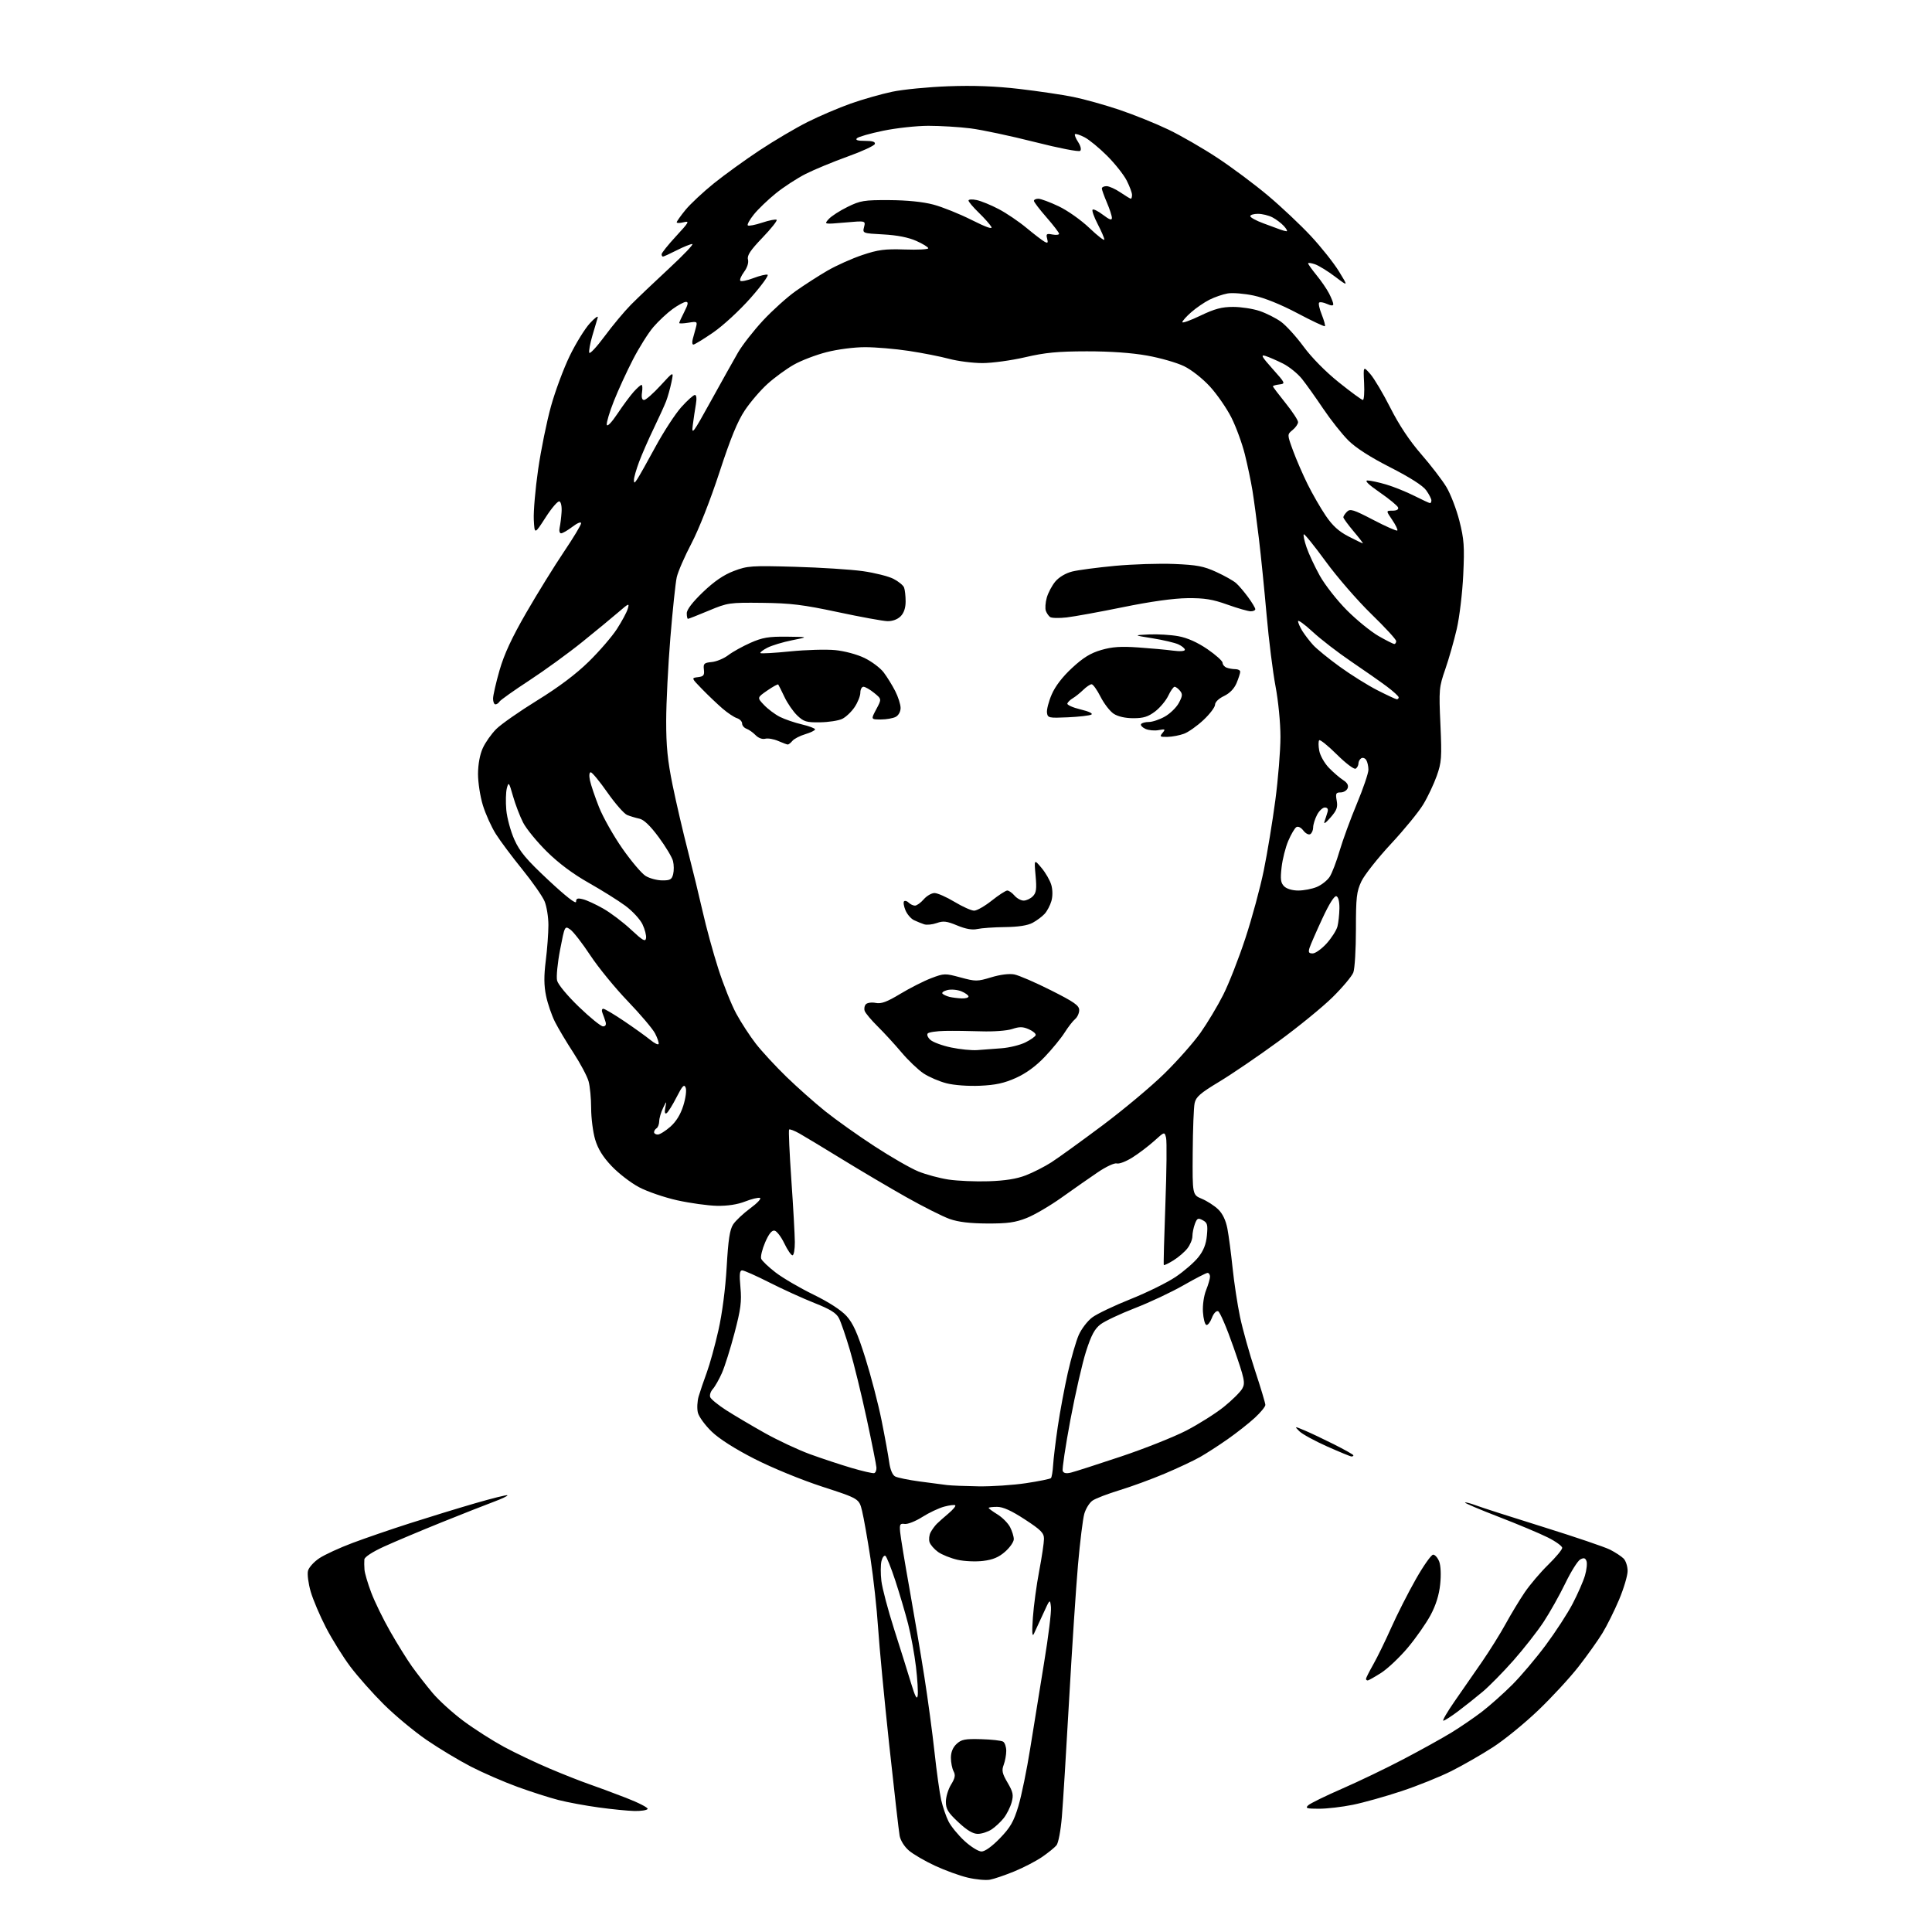 <?xml version="1.0" encoding="UTF-8" standalone="no"?>
<svg 
  version="1.1" 
  xmlns="http://www.w3.org/2000/svg" 
  xmlns:xlink="http://www.w3.org/1999/xlink" 
  xmlns:svg="http://www.w3.org/2000/svg"
  xmlns:rdf="http://www.w3.org/1999/02/22-rdf-syntax-ns#"
  xmlns:cc="http://creativecommons.org/ns#"
  xmlns:dc="http://purl.org/dc/elements/1.1/"
  viewBox="0 0 768 768"
  width="768"
  height="768"
>
<style>svg {background-color: white; }</style>"
<path stroke="none" fill="black" fill-rule="evenodd" d="M393.50,747.21C391.85,747.51 387.90,747.14 384.72,746.39C381.54,745.65 375.69,743.53 371.72,741.68C367.75,739.84 363.09,737.14 361.36,735.67C359.52,734.11 357.98,731.66 357.62,729.76C357.29,727.97 355.43,711.65 353.47,693.50C351.52,675.35 349.53,654.42 349.05,647.00C348.57,639.58 347.21,627.20 346.03,619.50C344.85,611.80 343.35,603.30 342.69,600.62C341.50,595.74 341.50,595.74 326.91,590.99C318.59,588.28 307.03,583.54 299.98,579.95C292.15,575.96 285.90,571.98 282.90,569.08C280.29,566.56 277.82,563.18 277.42,561.56C277.02,559.94 277.16,557.02 277.73,555.06C278.31,553.10 279.76,548.84 280.96,545.58C282.16,542.32 284.24,534.78 285.58,528.82C287.07,522.26 288.36,512.34 288.86,503.70C289.49,492.73 290.09,488.79 291.45,486.71C292.43,485.22 295.50,482.34 298.27,480.30C301.04,478.27 302.76,476.42 302.08,476.19C301.41,475.97 298.75,476.61 296.18,477.62C293.15,478.81 289.21,479.41 285.00,479.33C281.43,479.26 274.32,478.27 269.20,477.14C264.09,476.00 257.24,473.65 253.98,471.91C250.72,470.17 245.83,466.40 243.11,463.52C239.63,459.85 237.70,456.71 236.58,452.97C235.71,450.03 235.00,444.46 234.99,440.57C234.99,436.68 234.53,431.86 233.97,429.85C233.42,427.84 230.72,422.77 227.99,418.57C225.25,414.38 221.94,408.83 220.62,406.23C219.31,403.63 217.71,398.97 217.07,395.87C216.22,391.75 216.19,387.99 216.95,381.90C217.53,377.31 218.00,370.94 218.00,367.74C218.00,364.55 217.31,360.29 216.48,358.29C215.64,356.28 211.64,350.56 207.60,345.57C203.55,340.58 198.82,334.25 197.09,331.50C195.35,328.75 193.04,323.64 191.96,320.14C190.88,316.65 190.01,311.02 190.02,307.64C190.04,303.83 190.75,299.95 191.91,297.40C192.93,295.14 195.34,291.73 197.26,289.81C199.18,287.89 206.52,282.76 213.57,278.41C222.07,273.17 228.99,267.97 234.05,263.00C238.26,258.88 243.31,253.03 245.26,250.00C247.21,246.97 249.15,243.38 249.55,242.00C250.24,239.67 249.99,239.76 245.90,243.29C243.48,245.38 237.00,250.72 231.50,255.16C226.00,259.60 216.50,266.50 210.38,270.50C204.27,274.49 198.95,278.27 198.57,278.88C198.19,279.50 197.46,280.00 196.94,280.00C196.42,280.00 196.00,278.97 196.00,277.71C196.00,276.45 197.16,271.38 198.57,266.46C200.42,260.03 203.43,253.55 209.23,243.50C213.68,235.80 220.40,224.94 224.16,219.36C227.92,213.79 231.00,208.67 231.00,208.00C231.00,207.29 229.54,207.88 227.57,209.38C225.68,210.82 223.64,212.00 223.05,212.00C222.44,212.00 222.18,211.01 222.47,209.75C222.74,208.51 223.09,205.75 223.23,203.61C223.39,201.38 223.01,199.54 222.37,199.31C221.74,199.09 219.27,201.97 216.87,205.71C212.50,212.50 212.50,212.50 212.19,206.55C212.03,203.28 212.81,194.27 213.93,186.53C215.05,178.79 217.35,167.52 219.03,161.48C220.71,155.44 224.06,146.45 226.46,141.50C228.86,136.55 232.47,130.70 234.49,128.50C236.50,126.30 237.90,125.30 237.59,126.29C237.29,127.27 236.32,130.54 235.44,133.56C234.56,136.57 234.02,139.57 234.24,140.22C234.45,140.86 237.21,137.91 240.36,133.65C243.51,129.39 248.20,123.77 250.79,121.15C253.38,118.54 260.21,112.03 265.97,106.70C271.73,101.36 275.88,97.00 275.19,97.00C274.50,97.00 271.71,98.12 269.00,99.50C266.29,100.88 263.83,102.00 263.53,102.00C263.24,102.00 263.00,101.58 263.00,101.06C263.00,100.54 265.59,97.31 268.75,93.89C273.93,88.28 274.23,87.74 271.75,88.35C270.24,88.73 269.00,88.74 269.00,88.37C269.00,88.01 270.58,85.78 272.50,83.43C274.43,81.08 279.49,76.35 283.75,72.91C288.01,69.47 296.23,63.54 302.00,59.72C307.77,55.90 316.32,50.86 321.00,48.51C325.68,46.16 333.40,42.86 338.17,41.17C342.93,39.49 350.36,37.37 354.67,36.47C358.97,35.56 369.02,34.58 377.00,34.29C387.01,33.92 395.73,34.25 405.17,35.35C412.69,36.23 422.36,37.66 426.67,38.54C430.98,39.41 439.23,41.72 445.00,43.66C450.77,45.61 459.55,49.15 464.50,51.53C469.45,53.91 478.23,58.98 484.00,62.79C489.77,66.60 498.80,73.34 504.06,77.77C509.32,82.19 516.97,89.40 521.06,93.79C525.15,98.18 530.18,104.51 532.24,107.86C535.98,113.95 535.98,113.95 530.74,109.99C527.86,107.81 524.26,105.59 522.75,105.06C521.24,104.54 520.00,104.37 520.00,104.70C520.00,105.03 521.51,107.14 523.35,109.40C525.20,111.65 527.45,114.94 528.35,116.70C529.26,118.46 530.00,120.36 530.00,120.93C530.00,121.60 529.14,121.56 527.50,120.82C526.12,120.19 524.71,119.95 524.37,120.30C524.03,120.64 524.50,122.79 525.42,125.08C526.33,127.37 526.90,129.44 526.67,129.66C526.44,129.89 521.52,127.57 515.74,124.51C509.18,121.04 502.63,118.39 498.36,117.49C494.59,116.69 489.93,116.31 488.00,116.65C486.07,116.99 482.83,118.11 480.78,119.14C478.73,120.17 475.47,122.41 473.53,124.11C471.59,125.81 470.00,127.59 470.00,128.06C470.00,128.54 473.25,127.36 477.22,125.46C482.87,122.75 485.69,122.00 490.19,122.00C493.35,122.00 498.08,122.73 500.72,123.62C503.35,124.51 507.15,126.42 509.17,127.87C511.19,129.32 515.24,133.76 518.17,137.75C521.41,142.16 526.93,147.76 532.22,152.00C537.02,155.85 541.32,159.00 541.77,159.00C542.22,159.00 542.44,155.96 542.25,152.25C541.92,145.50 541.92,145.50 544.71,148.67C546.24,150.42 549.85,156.49 552.72,162.17C556.16,168.97 560.33,175.24 564.91,180.50C568.74,184.90 573.25,190.77 574.93,193.54C576.61,196.31 578.95,202.39 580.13,207.04C581.99,214.39 582.19,217.20 581.66,228.50C581.33,235.65 580.17,245.32 579.09,250.00C578.01,254.68 575.96,261.88 574.53,266.00C572.04,273.18 571.96,274.11 572.59,288.00C573.18,301.18 573.04,303.04 571.13,308.43C569.97,311.69 567.56,316.80 565.76,319.77C563.97,322.75 558.18,329.82 552.91,335.48C547.64,341.15 542.35,347.85 541.16,350.38C539.26,354.43 539.00,356.71 539.00,369.42C539.00,377.37 538.54,385.09 537.97,386.58C537.40,388.07 533.69,392.49 529.72,396.41C525.75,400.32 516.04,408.25 508.14,414.01C500.25,419.78 489.68,426.98 484.65,430.01C477.14,434.53 475.40,436.05 474.88,438.51C474.52,440.15 474.18,449.03 474.12,458.24C474.00,474.97 474.00,474.97 477.75,476.54C479.81,477.40 482.72,479.28 484.21,480.70C486.00,482.42 487.26,485.04 487.91,488.40C488.45,491.21 489.37,498.23 489.97,504.00C490.56,509.77 491.90,518.56 492.94,523.53C493.99,528.49 496.68,538.10 498.92,544.88C501.16,551.67 503.00,557.79 503.00,558.48C503.00,559.18 501.09,561.50 498.75,563.65C496.41,565.80 491.57,569.61 488.00,572.11C484.43,574.61 479.48,577.81 477.00,579.21C474.52,580.62 468.23,583.58 463.00,585.79C457.77,588.00 449.67,590.97 444.99,592.39C440.31,593.81 435.49,595.67 434.28,596.52C433.07,597.36 431.60,599.73 431.02,601.78C430.44,603.83 429.32,612.92 428.52,622.00C427.73,631.08 426.14,655.15 425.00,675.50C423.86,695.85 422.56,716.87 422.11,722.22C421.65,727.73 420.72,732.63 419.96,733.55C419.22,734.44 416.66,736.51 414.28,738.15C411.89,739.80 406.91,742.38 403.22,743.90C399.52,745.42 395.15,746.91 393.50,747.21zM390.17,736.00C391.53,736.00 394.35,733.98 397.47,730.75C401.64,726.43 402.95,724.17 404.81,718.00C406.05,713.88 408.18,703.52 409.53,695.00C410.88,686.48 413.37,671.10 415.06,660.83C416.76,650.57 417.97,640.67 417.77,638.83C417.40,635.52 417.38,635.54 414.67,641.50C413.17,644.80 411.51,648.40 410.97,649.50C410.30,650.87 410.18,648.83 410.59,643.00C410.92,638.33 412.04,630.00 413.09,624.50C414.14,619.00 415.00,613.25 415.00,611.73C415.00,609.38 413.85,608.21 407.37,603.98C402.04,600.50 398.73,599.00 396.37,599.00C394.52,599.00 393.00,599.19 393.00,599.42C393.00,599.65 394.59,600.82 396.52,602.01C398.46,603.21 400.71,605.48 401.52,607.05C402.34,608.62 403.00,610.78 403.00,611.85C403.00,612.92 401.45,615.15 399.55,616.82C397.03,619.04 394.69,620.02 390.80,620.49C387.89,620.85 383.30,620.65 380.60,620.03C377.91,619.42 374.45,618.03 372.91,616.94C371.37,615.84 369.84,614.08 369.50,613.01C369.17,611.95 369.36,610.19 369.94,609.12C370.51,608.04 371.62,606.53 372.38,605.76C373.15,604.99 375.24,603.14 377.02,601.64C378.80,600.14 380.02,598.68 379.73,598.39C379.44,598.10 377.46,598.34 375.34,598.91C373.21,599.48 369.29,601.33 366.63,603.02C363.97,604.71 360.82,605.96 359.64,605.79C357.76,605.54 357.54,605.92 357.82,609.00C357.99,610.92 359.66,621.05 361.53,631.50C363.39,641.95 366.06,657.73 367.45,666.57C368.84,675.41 370.66,688.91 371.49,696.57C372.32,704.23 373.51,712.75 374.13,715.50C374.76,718.25 376.07,722.10 377.05,724.04C378.03,725.99 380.88,729.48 383.39,731.79C385.90,734.11 388.95,736.00 390.17,736.00zM388.71,728.99C386.76,729.00 384.42,727.60 380.96,724.36C376.84,720.52 376.00,719.13 376.00,716.23C376.00,714.31 376.93,711.24 378.06,709.41C379.66,706.82 379.88,705.64 379.06,704.11C378.48,703.02 378.00,700.61 378.00,698.74C378.00,696.51 378.77,694.63 380.25,693.25C382.17,691.45 383.59,691.17 390.00,691.35C394.12,691.46 398.06,691.90 398.75,692.33C399.44,692.76 400.00,694.41 400.00,695.99C400.00,697.58 399.54,700.08 398.98,701.56C398.13,703.79 398.39,705.00 400.52,708.63C402.71,712.37 402.95,713.52 402.13,716.49C401.60,718.40 400.20,721.20 399.01,722.71C397.82,724.22 395.65,726.25 394.18,727.22C392.70,728.19 390.24,728.99 388.71,728.99zM252.19,719.90C249.61,719.84 243.22,719.21 238.00,718.49C232.78,717.78 225.57,716.45 222.00,715.53C218.43,714.62 211.09,712.27 205.71,710.31C200.33,708.35 192.02,704.74 187.26,702.29C182.50,699.84 174.56,695.07 169.61,691.68C164.67,688.30 157.00,681.92 152.56,677.51C148.13,673.11 142.14,666.35 139.25,662.50C136.36,658.65 132.01,651.67 129.59,647.00C127.17,642.33 124.43,635.88 123.50,632.68C122.58,629.48 122.09,625.77 122.43,624.43C122.76,623.10 124.79,620.84 126.94,619.42C129.08,618.00 135.01,615.27 140.10,613.36C145.20,611.44 155.48,607.91 162.95,605.52C170.42,603.12 182.10,599.54 188.92,597.56C195.73,595.59 201.49,594.15 201.72,594.39C201.95,594.62 199.52,595.78 196.32,596.97C193.12,598.16 183.75,601.85 175.50,605.17C167.25,608.50 157.01,612.81 152.75,614.75C148.06,616.88 144.94,618.92 144.84,619.89C144.76,620.78 144.78,622.62 144.89,624.00C145.00,625.38 146.20,629.46 147.57,633.08C148.93,636.70 152.34,643.68 155.14,648.58C157.94,653.49 161.84,659.75 163.80,662.50C165.77,665.25 169.41,669.94 171.91,672.92C174.40,675.90 179.97,680.95 184.28,684.15C188.59,687.35 195.81,691.95 200.31,694.39C204.81,696.82 213.00,700.72 218.50,703.04C224.00,705.37 230.97,708.12 234.00,709.16C237.03,710.20 243.66,712.66 248.75,714.63C253.83,716.59 257.74,718.61 257.44,719.10C257.13,719.60 254.77,719.95 252.19,719.90zM524.33,719.00C519.40,719.00 518.78,718.80 520.04,717.63C520.84,716.87 526.90,713.91 533.50,711.03C540.10,708.16 551.10,702.87 557.95,699.27C564.80,695.68 573.35,690.93 576.95,688.73C580.55,686.53 586.05,682.77 589.16,680.38C592.27,677.98 597.64,673.21 601.09,669.76C604.54,666.32 610.54,659.23 614.43,654.00C618.32,648.77 623.15,641.35 625.15,637.50C627.16,633.65 629.36,628.62 630.04,626.33C630.72,624.03 630.99,621.42 630.65,620.53C630.18,619.30 629.59,619.15 628.19,619.90C627.17,620.44 624.49,624.72 622.22,629.41C619.95,634.10 616.06,641.01 613.58,644.78C611.10,648.54 605.71,655.42 601.61,660.06C597.51,664.70 592.00,670.30 589.37,672.50C586.75,674.70 582.36,678.19 579.62,680.25C576.88,682.31 574.24,684.00 573.75,684.00C573.27,684.00 575.30,680.51 578.26,676.25C581.23,671.99 586.14,664.90 589.18,660.50C592.21,656.10 596.42,649.35 598.53,645.50C600.64,641.65 604.04,636.02 606.09,633.00C608.14,629.98 612.33,625.04 615.41,622.03C618.48,619.03 621.00,616.00 621.00,615.30C621.00,614.60 618.41,612.73 615.25,611.15C612.09,609.57 603.31,605.88 595.75,602.97C588.19,600.05 582.17,597.49 582.38,597.29C582.58,597.08 584.49,597.58 586.63,598.38C588.76,599.19 600.81,603.06 613.40,606.98C626.00,610.91 637.99,614.98 640.05,616.03C642.11,617.08 644.51,618.66 645.40,619.54C646.28,620.42 647.00,622.65 647.00,624.49C647.00,626.33 645.47,631.46 643.61,635.89C641.74,640.31 638.76,646.31 636.98,649.21C635.20,652.12 630.94,658.10 627.51,662.50C624.08,666.90 616.86,674.73 611.45,679.89C606.05,685.06 597.94,691.67 593.43,694.57C588.93,697.48 581.52,701.73 576.98,704.01C572.44,706.29 563.50,709.90 557.11,712.01C550.73,714.13 542.03,716.57 537.79,717.43C533.55,718.30 527.49,719.00 524.33,719.00zM364.79,674.08C365.01,672.75 364.70,667.58 364.11,662.58C363.52,657.59 362.11,649.90 360.98,645.50C359.84,641.10 357.55,633.34 355.88,628.26C354.21,623.18 352.44,618.77 351.95,618.47C351.46,618.17 350.76,619.10 350.40,620.54C350.04,621.98 350.02,625.53 350.36,628.43C350.70,631.33 352.98,639.96 355.42,647.60C357.87,655.25 360.89,664.88 362.13,669.00C363.76,674.40 364.51,675.82 364.79,674.08zM543.66,668.00C543.30,668.00 543.00,667.72 543.00,667.37C543.00,667.03 544.31,664.44 545.91,661.62C547.51,658.80 550.72,652.23 553.05,647.00C555.38,641.77 559.77,633.11 562.82,627.75C565.86,622.39 568.96,618.00 569.70,618.00C570.44,618.00 571.52,619.24 572.11,620.75C572.73,622.38 572.89,626.08 572.49,629.83C572.05,634.06 570.77,638.13 568.66,642.06C566.92,645.30 562.87,651.10 559.66,654.93C556.44,658.77 551.68,663.28 549.07,664.96C546.46,666.63 544.03,668.00 543.66,668.00zM389.00,590.84C394.23,590.92 402.70,590.36 407.82,589.59C412.95,588.82 417.42,587.91 417.76,587.58C418.09,587.24 418.48,584.92 418.63,582.42C418.78,579.92 419.61,573.04 420.48,567.14C421.35,561.23 423.15,551.59 424.47,545.72C425.80,539.85 427.76,533.08 428.82,530.67C429.89,528.26 432.28,525.13 434.13,523.73C435.98,522.32 442.86,519.03 449.41,516.42C455.97,513.80 464.04,509.82 467.35,507.58C470.67,505.34 474.71,501.83 476.33,499.79C478.42,497.17 479.43,494.63 479.76,491.14C480.17,486.85 479.95,486.04 478.11,485.06C476.25,484.06 475.86,484.24 474.99,486.52C474.45,487.96 474.00,490.17 474.00,491.43C474.00,492.70 473.09,494.88 471.98,496.29C470.87,497.70 468.38,499.84 466.43,501.04C464.49,502.24 462.78,503.06 462.63,502.86C462.48,502.66 462.77,491.75 463.26,478.61C463.75,465.48 463.87,453.63 463.53,452.28C462.92,449.84 462.92,449.84 458.87,453.50C456.64,455.51 452.74,458.48 450.21,460.08C447.67,461.69 444.87,462.77 443.97,462.49C443.06,462.20 439.76,463.72 436.42,465.98C433.17,468.18 426.73,472.67 422.13,475.96C417.53,479.25 411.23,482.95 408.13,484.17C403.60,485.96 400.54,486.39 392.50,486.36C385.58,486.33 380.96,485.78 377.50,484.56C374.75,483.58 366.97,479.67 360.22,475.86C353.46,472.05 341.99,465.27 334.72,460.80C327.45,456.34 319.84,451.75 317.82,450.60C315.80,449.46 313.93,448.75 313.68,449.01C313.43,449.28 313.83,458.27 314.57,469.00C315.32,479.73 315.94,490.86 315.96,493.75C315.98,496.64 315.56,499.00 315.02,499.00C314.48,499.00 313.02,496.86 311.77,494.25C310.52,491.64 308.78,489.37 307.89,489.20C306.80,489.00 305.61,490.49 304.15,493.88C302.97,496.62 302.27,499.54 302.59,500.37C302.91,501.21 305.50,503.67 308.34,505.85C311.18,508.03 317.92,511.97 323.31,514.60C329.49,517.62 334.38,520.79 336.52,523.15C339.12,526.04 340.85,529.88 343.97,539.78C346.20,546.86 349.11,558.02 350.43,564.58C351.75,571.13 353.12,578.64 353.47,581.25C353.88,584.20 354.77,586.34 355.83,586.91C356.77,587.41 361.13,588.31 365.52,588.90C369.91,589.50 374.85,590.15 376.50,590.34C378.15,590.54 383.77,590.76 389.00,590.84zM347.50,585.59C348.05,585.43 348.45,584.44 348.40,583.40C348.34,582.35 346.60,573.62 344.53,564.00C342.46,554.38 339.44,542.04 337.82,536.59C336.21,531.14 334.26,525.46 333.48,523.97C332.43,521.94 330.00,520.43 323.79,517.98C319.23,516.17 311.19,512.52 305.93,509.85C300.67,507.18 295.77,505.00 295.04,505.00C294.01,505.00 293.85,506.50 294.34,511.76C294.86,517.38 294.47,520.41 292.00,529.82C290.37,536.04 288.11,543.22 286.98,545.78C285.85,548.33 284.21,551.21 283.34,552.18C282.47,553.14 282.01,554.59 282.32,555.40C282.63,556.20 285.50,558.54 288.69,560.59C291.89,562.63 298.77,566.71 304.00,569.64C309.23,572.57 317.32,576.36 321.98,578.06C326.65,579.76 334.08,582.22 338.48,583.52C342.89,584.82 346.95,585.75 347.50,585.59zM425.73,585.38C427.25,585.01 436.16,582.15 445.51,579.02C454.87,575.90 466.59,571.24 471.56,568.68C476.52,566.11 483.25,561.86 486.52,559.23C489.78,556.60 493.07,553.34 493.83,551.98C495.08,549.73 494.76,548.23 490.35,535.57C487.68,527.91 484.92,521.45 484.20,521.22C483.45,520.98 482.40,522.12 481.73,523.91C481.08,525.62 480.09,526.87 479.53,526.68C478.96,526.50 478.36,524.19 478.19,521.55C478.01,518.82 478.55,515.08 479.44,512.86C480.30,510.71 481.00,508.29 481.00,507.48C481.00,506.67 480.56,506.00 480.01,506.00C479.47,506.00 475.16,508.22 470.43,510.93C465.70,513.64 457.05,517.71 451.19,519.98C445.34,522.25 439.17,525.16 437.49,526.44C435.14,528.23 433.80,530.73 431.74,537.14C430.26,541.74 427.45,554.03 425.49,564.45C423.54,574.86 422.17,583.99 422.45,584.72C422.79,585.62 423.84,585.84 425.73,585.38zM537.25,578.98C536.84,578.98 532.46,577.17 527.51,574.97C522.57,572.77 517.62,570.05 516.51,568.94C514.50,566.91 514.50,566.91 518.50,568.57C520.70,569.49 525.99,571.99 530.25,574.13C534.51,576.27 538.00,578.24 538.00,578.51C538.00,578.78 537.66,578.99 537.25,578.98zM393.00,469.57C399.57,469.35 404.13,468.63 407.78,467.21C410.69,466.09 415.25,463.76 417.92,462.05C420.60,460.33 429.69,453.76 438.14,447.45C446.59,441.13 457.72,431.82 462.87,426.76C468.03,421.71 474.48,414.40 477.22,410.54C479.95,406.67 484.01,399.90 486.23,395.50C488.46,391.10 492.43,380.98 495.05,373.00C497.68,365.02 500.97,352.88 502.37,346.00C503.78,339.12 505.84,326.59 506.96,318.13C508.08,309.68 509.00,298.34 509.00,292.93C509.00,287.35 508.15,278.65 507.04,272.80C505.97,267.14 504.37,254.40 503.50,244.50C502.63,234.60 501.25,220.88 500.42,214.00C499.60,207.12 498.45,198.57 497.87,195.00C497.29,191.43 495.93,184.95 494.85,180.61C493.77,176.28 491.37,169.71 489.51,166.01C487.65,162.32 483.82,156.78 481.00,153.69C478.06,150.48 473.67,147.02 470.69,145.57C467.84,144.18 461.23,142.28 456.00,141.35C449.87,140.25 441.35,139.65 432.00,139.66C420.40,139.68 415.50,140.15 407.50,142.01C402.00,143.29 394.35,144.33 390.50,144.33C386.65,144.32 380.70,143.56 377.28,142.64C373.85,141.72 366.65,140.30 361.28,139.49C355.90,138.67 348.08,138.01 343.91,138.01C339.59,138.00 332.97,138.86 328.56,139.99C324.29,141.08 318.40,143.34 315.47,145.02C312.54,146.69 307.89,150.09 305.13,152.58C302.36,155.06 298.30,159.80 296.09,163.10C293.17,167.47 290.41,174.21 285.97,187.81C282.38,198.78 277.80,210.42 274.88,215.99C272.14,221.20 269.50,227.28 269.01,229.49C268.52,231.69 267.38,242.50 266.48,253.50C265.58,264.50 264.83,279.35 264.82,286.50C264.80,296.62 265.37,302.29 267.37,312.11C268.79,319.04 271.51,330.74 273.41,338.11C275.31,345.47 277.98,356.45 279.35,362.50C280.71,368.55 283.48,378.68 285.51,385.00C287.53,391.33 290.75,399.39 292.67,402.93C294.59,406.47 298.11,411.87 300.49,414.93C302.88,417.99 308.36,423.92 312.66,428.09C316.97,432.27 323.90,438.42 328.06,441.75C332.22,445.09 340.99,451.33 347.56,455.61C354.13,459.90 361.99,464.42 365.04,465.66C368.08,466.90 373.48,468.35 377.04,468.89C380.59,469.43 387.77,469.74 393.00,469.57zM261.47,451.00C262.27,451.00 264.51,449.61 266.44,447.92C268.76,445.88 270.52,443.04 271.62,439.53C272.56,436.54 272.98,433.40 272.56,432.36C271.97,430.85 271.29,431.56 268.93,436.18C267.34,439.30 265.56,442.15 264.98,442.51C264.29,442.94 264.11,442.19 264.47,440.33C265.01,437.50 265.01,437.50 263.55,440.50C262.75,442.15 262.07,444.49 262.05,445.69C262.02,446.90 261.55,448.16 261.00,448.50C260.45,448.84 260.00,449.54 260.00,450.06C260.00,450.58 260.66,451.00 261.47,451.00zM389.61,431.60C384.90,431.81 379.31,431.40 376.27,430.63C373.40,429.90 369.29,428.13 367.14,426.71C365.00,425.29 361.05,421.53 358.37,418.35C355.69,415.17 351.43,410.53 348.91,408.04C346.38,405.54 344.05,402.77 343.73,401.87C343.42,400.98 343.64,399.76 344.22,399.18C344.81,398.59 346.57,398.36 348.13,398.68C350.32,399.11 352.57,398.28 357.90,395.06C361.72,392.76 367.23,389.96 370.15,388.85C375.31,386.89 375.66,386.88 381.82,388.55C387.85,390.18 388.46,390.18 394.02,388.50C397.61,387.41 401.15,386.97 403.18,387.35C405.01,387.70 411.56,390.53 417.75,393.65C427.01,398.31 429.00,399.70 429.00,401.53C429.00,402.75 428.26,404.37 427.36,405.11C426.46,405.86 424.59,408.28 423.19,410.49C421.80,412.69 418.25,417.03 415.29,420.13C411.75,423.85 407.85,426.69 403.82,428.50C399.20,430.57 395.75,431.33 389.61,431.60zM388.50,417.43C390.70,417.26 395.04,416.94 398.14,416.70C401.24,416.47 405.49,415.42 407.58,414.39C409.68,413.35 411.53,412.05 411.70,411.49C411.87,410.94 410.66,409.89 409.01,409.16C406.61,408.10 405.29,408.08 402.35,409.05C400.27,409.74 394.96,410.13 390.09,409.97C385.37,409.81 378.84,409.73 375.59,409.80C372.34,409.87 369.29,410.31 368.81,410.79C368.33,411.27 368.79,412.40 369.84,413.36C370.89,414.30 374.61,415.67 378.12,416.40C381.63,417.13 386.30,417.60 388.50,417.43zM261.81,414.99C261.98,414.52 261.35,412.64 260.41,410.82C259.47,408.99 254.58,403.23 249.56,398.00C244.53,392.77 237.83,384.57 234.66,379.77C231.50,374.97 227.91,370.35 226.70,369.50C224.51,367.97 224.49,367.99 222.65,377.51C221.63,382.77 221.09,388.29 221.45,389.78C221.82,391.34 225.53,395.81 230.14,400.25C234.56,404.51 238.86,408.00 239.70,408.00C240.69,408.00 241.05,407.37 240.73,406.25C240.45,405.29 239.90,403.71 239.51,402.75C239.10,401.75 239.23,401.00 239.81,401.00C240.37,401.00 244.13,403.23 248.17,405.96C252.20,408.68 256.85,412.02 258.50,413.37C260.15,414.73 261.64,415.45 261.81,414.99zM382.25,396.88C383.76,396.95 385.00,396.60 385.00,396.12C385.00,395.64 383.72,394.71 382.15,394.06C380.59,393.42 378.08,393.19 376.58,393.57C375.08,393.95 374.22,394.60 374.68,395.03C375.13,395.46 376.40,396.02 377.50,396.29C378.60,396.55 380.74,396.82 382.25,396.88zM521.82,379.00C522.89,379.00 525.38,377.21 527.36,375.03C529.33,372.84 531.27,369.80 531.66,368.28C532.05,366.75 532.40,363.52 532.44,361.10C532.48,358.40 532.01,356.53 531.23,356.26C530.44,355.98 528.36,359.29 525.63,365.18C523.24,370.32 520.97,375.53 520.57,376.76C520.01,378.56 520.25,379.00 521.82,379.00zM256.81,372.95C256.99,371.92 256.36,369.45 255.41,367.45C254.47,365.46 251.40,362.14 248.60,360.07C245.79,357.99 239.23,353.89 234.02,350.94C227.80,347.43 222.08,343.16 217.40,338.54C213.48,334.67 209.23,329.48 207.95,327.00C206.68,324.52 204.87,319.80 203.93,316.50C202.35,310.91 202.18,310.69 201.48,313.34C201.07,314.90 200.98,318.79 201.26,321.98C201.55,325.17 203.00,330.47 204.47,333.76C206.64,338.59 209.24,341.68 218.08,349.94C224.92,356.33 229.00,359.52 229.00,358.46C229.00,357.13 229.57,356.92 231.75,357.47C233.26,357.84 236.90,359.52 239.83,361.20C242.77,362.87 247.72,366.62 250.83,369.53C255.50,373.89 256.56,374.49 256.81,372.95zM388.50,369.30C386.46,369.75 383.90,369.30 380.50,367.89C376.34,366.16 374.97,366.00 372.38,366.92C370.66,367.53 368.41,367.76 367.38,367.43C366.35,367.09 364.52,366.35 363.32,365.78C362.11,365.20 360.59,363.43 359.93,361.83C359.27,360.24 359.02,358.64 359.38,358.28C359.74,357.93 360.57,358.17 361.22,358.82C361.87,359.47 362.99,360.00 363.71,360.00C364.43,360.00 365.99,358.88 367.19,357.50C368.38,356.12 370.32,355.00 371.49,355.00C372.66,355.00 376.23,356.57 379.43,358.50C382.63,360.43 386.14,362.00 387.23,362.00C388.32,362.00 391.47,360.20 394.24,358.00C397.00,355.80 399.78,354.00 400.41,354.00C401.04,354.00 402.33,354.90 403.27,356.00C404.21,357.10 405.85,358.00 406.92,358.00C407.98,358.00 409.62,357.24 410.55,356.30C411.94,354.91 412.15,353.42 411.66,348.05C411.07,341.50 411.07,341.50 414.02,345.00C415.64,346.93 417.39,349.97 417.91,351.77C418.47,353.73 418.49,356.28 417.95,358.16C417.46,359.87 416.26,362.16 415.28,363.24C414.30,364.32 412.15,365.93 410.50,366.82C408.50,367.90 404.82,368.47 399.50,368.53C395.10,368.58 390.15,368.93 388.50,369.30zM516.10,354.00C518.28,354.00 521.59,353.36 523.45,352.58C525.32,351.80 527.61,350.00 528.55,348.57C529.49,347.14 531.27,342.49 532.51,338.23C533.76,333.98 536.84,325.55 539.37,319.50C541.89,313.45 543.96,307.38 543.97,306.00C543.97,304.62 543.58,302.88 543.10,302.12C542.62,301.36 541.72,301.05 541.11,301.43C540.50,301.81 540.00,302.74 540.00,303.50C540.00,304.26 539.50,305.19 538.90,305.56C538.28,305.94 534.99,303.46 531.43,299.93C527.92,296.45 524.76,293.90 524.41,294.26C524.05,294.62 524.06,296.49 524.42,298.42C524.78,300.36 526.52,303.43 528.29,305.25C530.06,307.07 532.59,309.25 533.93,310.10C535.56,311.14 536.14,312.19 535.71,313.32C535.35,314.25 534.10,315.00 532.92,315.00C531.05,315.00 530.85,315.41 531.36,318.25C531.84,320.92 531.39,322.13 528.88,325.00C526.95,327.21 526.08,327.76 526.52,326.50C526.91,325.40 527.45,323.71 527.73,322.75C528.06,321.61 527.68,321.00 526.64,321.00C525.77,321.00 524.36,322.33 523.53,323.95C522.69,325.57 522.00,327.80 522.00,328.89C522.00,329.99 521.49,331.20 520.86,331.58C520.24,331.97 519.00,331.33 518.11,330.17C517.17,328.93 516.01,328.36 515.31,328.80C514.66,329.21 513.22,331.65 512.12,334.23C511.01,336.80 509.81,341.55 509.45,344.78C508.91,349.54 509.10,350.95 510.46,352.32C511.47,353.33 513.73,354.00 516.10,354.00zM263.23,349.97C266.39,350.00 267.06,349.61 267.59,347.50C267.93,346.12 267.91,343.77 267.53,342.27C267.15,340.77 264.59,336.49 261.82,332.76C258.45,328.21 255.93,325.80 254.15,325.43C252.69,325.12 250.51,324.46 249.31,323.98C248.10,323.49 244.57,319.47 241.47,315.05C238.37,310.62 235.39,307.00 234.84,307.00C234.24,307.00 234.11,308.30 234.52,310.25C234.90,312.04 236.51,316.79 238.10,320.81C239.69,324.83 243.88,332.26 247.41,337.31C250.95,342.37 255.11,347.28 256.67,348.22C258.23,349.17 261.18,349.96 263.23,349.97zM313.13,295.96C312.78,295.94 311.07,295.30 309.32,294.54C307.57,293.78 305.26,293.38 304.19,293.66C303.03,293.96 301.47,293.38 300.37,292.25C299.34,291.19 297.71,290.04 296.75,289.69C295.79,289.35 295.00,288.40 295.00,287.60C295.00,286.79 294.07,285.84 292.94,285.48C291.81,285.12 289.23,283.40 287.21,281.66C285.20,279.92 281.57,276.48 279.16,274.00C274.77,269.50 274.77,269.50 277.45,269.18C279.70,268.91 280.07,268.43 279.81,266.18C279.53,263.79 279.87,263.47 282.92,263.17C284.79,263.00 287.74,261.77 289.47,260.46C291.19,259.14 295.18,256.93 298.33,255.53C303.12,253.42 305.49,253.02 312.78,253.09C321.50,253.19 321.50,253.19 314.86,254.51C311.21,255.24 306.78,256.58 305.02,257.49C303.26,258.40 302.02,259.36 302.28,259.61C302.54,259.87 307.87,259.57 314.12,258.94C320.38,258.31 328.43,258.08 332.00,258.43C335.71,258.79 340.71,260.13 343.65,261.56C346.48,262.93 349.91,265.50 351.26,267.27C352.61,269.05 354.68,272.39 355.86,274.71C357.04,277.03 358.00,280.05 358.00,281.42C358.00,282.88 357.19,284.36 356.07,284.96C355.00,285.53 352.34,286.00 350.15,286.00C346.17,286.00 346.17,286.00 348.33,281.94C350.50,277.89 350.50,277.89 347.50,275.45C345.85,274.11 343.94,273.01 343.25,273.00C342.56,273.00 342.00,274.06 342.00,275.35C342.00,276.65 340.97,279.23 339.71,281.10C338.45,282.97 336.24,285.07 334.78,285.77C333.33,286.47 329.37,287.08 325.99,287.13C320.55,287.21 319.50,286.89 316.92,284.42C315.31,282.88 313.02,279.57 311.84,277.06C310.65,274.55 309.53,272.32 309.36,272.10C309.18,271.88 307.21,272.97 304.98,274.51C300.93,277.32 300.93,277.32 303.72,280.25C305.25,281.86 308.07,283.98 310.00,284.96C311.93,285.93 315.86,287.28 318.75,287.96C321.64,288.64 324.00,289.53 324.00,289.94C324.00,290.35 322.25,291.21 320.12,291.85C317.98,292.49 315.68,293.68 315.00,294.50C314.31,295.33 313.47,295.98 313.13,295.96zM464.13,292.92C461.10,292.99 460.89,292.83 462.13,291.34C463.36,289.84 463.21,289.73 460.57,290.23C458.96,290.54 456.61,290.32 455.35,289.75C454.09,289.18 453.30,288.32 453.59,287.85C453.88,287.38 455.27,287.00 456.67,287.00C458.08,287.00 460.94,286.04 463.03,284.86C465.12,283.69 467.63,281.25 468.60,279.44C470.08,276.70 470.15,275.89 469.06,274.58C468.34,273.71 467.38,273.00 466.92,273.00C466.47,273.00 465.33,274.60 464.41,276.56C463.48,278.51 461.13,281.32 459.19,282.81C456.41,284.92 454.55,285.50 450.53,285.50C447.32,285.50 444.41,284.84 442.71,283.73C441.23,282.76 438.88,279.72 437.49,276.98C436.10,274.24 434.50,272.00 433.94,272.00C433.37,272.00 431.86,273.01 430.59,274.25C429.31,275.49 427.45,276.98 426.44,277.57C425.44,278.16 424.47,279.10 424.28,279.66C424.10,280.21 426.46,281.27 429.54,282.01C432.89,282.81 434.60,283.64 433.81,284.07C433.09,284.46 428.90,284.94 424.50,285.14C416.92,285.48 416.48,285.39 416.19,283.32C416.02,282.13 416.86,278.86 418.07,276.06C419.48,272.78 422.35,269.04 426.17,265.51C430.59,261.41 433.51,259.62 437.76,258.38C442.11,257.12 445.54,256.88 452.47,257.37C457.44,257.71 463.64,258.28 466.25,258.63C469.08,259.01 471.00,258.87 471.00,258.29C471.00,257.76 469.83,256.79 468.41,256.14C466.99,255.49 462.37,254.41 458.16,253.73C450.50,252.50 450.50,252.50 456.76,252.20C460.21,252.04 465.47,252.36 468.46,252.91C472.03,253.57 475.97,255.33 479.95,258.04C483.28,260.32 486.00,262.76 486.00,263.48C486.00,264.20 486.71,265.06 487.58,265.39C488.45,265.73 490.03,266.00 491.08,266.00C492.14,266.00 493.00,266.46 493.00,267.03C493.00,267.60 492.35,269.62 491.56,271.52C490.62,273.75 488.85,275.58 486.56,276.68C484.47,277.67 483.00,279.10 483.00,280.13C483.00,281.10 480.94,283.83 478.42,286.19C475.90,288.56 472.41,291.03 470.67,291.67C468.93,292.32 465.98,292.88 464.13,292.92zM555.25,277.97C555.66,277.98 556.00,277.64 556.00,277.21C556.00,276.77 553.86,274.81 551.25,272.86C548.64,270.91 542.24,266.43 537.04,262.91C531.84,259.38 524.97,254.09 521.79,251.14C518.61,248.20 516.00,246.30 516.00,246.93C516.00,247.56 516.76,249.29 517.68,250.79C518.61,252.28 520.52,254.78 521.93,256.34C523.34,257.91 528.12,261.81 532.55,265.01C536.97,268.22 543.72,272.44 547.55,274.39C551.37,276.34 554.84,277.95 555.25,277.97zM554.25,255.99C554.66,256.00 555.00,255.48 555.00,254.84C555.00,254.19 550.55,249.36 545.12,244.09C539.69,238.81 531.53,229.42 527.00,223.20C522.47,216.99 518.54,212.13 518.27,212.40C518.00,212.67 518.49,214.99 519.37,217.56C520.24,220.13 522.62,225.22 524.65,228.87C526.68,232.51 531.52,238.69 535.42,242.60C539.31,246.50 544.98,251.11 548.00,252.84C551.02,254.57 553.84,255.99 554.25,255.99zM352.75,246.92C350.96,246.87 342.07,245.25 333.00,243.31C319.20,240.37 314.29,239.77 303.00,239.64C289.88,239.50 289.28,239.59 281.72,242.75C277.45,244.54 273.73,246.00 273.47,246.00C273.21,246.00 273.00,245.00 273.00,243.77C273.00,242.33 275.29,239.35 279.46,235.35C283.97,231.05 287.68,228.51 291.71,226.98C297.13,224.92 298.67,224.82 316.00,225.31C326.18,225.60 338.32,226.38 343.00,227.04C347.68,227.70 353.13,229.07 355.13,230.08C357.12,231.09 359.03,232.65 359.38,233.54C359.72,234.43 360.00,236.93 360.00,239.08C360.00,241.67 359.32,243.68 358.00,245.00C356.77,246.23 354.75,246.97 352.75,246.92zM424.00,245.44C420.98,245.78 418.02,245.71 417.43,245.28C416.84,244.85 416.08,243.75 415.74,242.82C415.40,241.90 415.56,239.55 416.10,237.61C416.64,235.66 418.18,232.75 419.52,231.15C421.01,229.39 423.65,227.83 426.24,227.18C428.58,226.60 436.24,225.59 443.26,224.93C450.28,224.28 460.86,223.94 466.77,224.19C475.76,224.56 478.48,225.07 483.48,227.36C486.76,228.86 490.31,230.86 491.37,231.80C492.43,232.73 494.58,235.26 496.15,237.40C497.72,239.55 499.00,241.68 499.00,242.15C499.00,242.62 498.18,243.00 497.18,243.00C496.17,243.00 492.01,241.81 487.93,240.35C481.97,238.22 478.82,237.71 472.00,237.78C466.55,237.84 457.41,239.11 446.50,241.34C437.15,243.25 427.02,245.09 424.00,245.44zM541.76,216.00C541.96,216.00 540.29,213.83 538.06,211.19C535.83,208.54 534.00,206.03 534.00,205.61C534.00,205.20 534.65,204.21 535.45,203.41C536.71,202.15 538.04,202.57 545.92,206.68C550.88,209.27 555.17,211.16 555.45,210.89C555.72,210.61 554.82,208.72 553.44,206.69C550.93,203.00 550.93,203.00 553.55,203.00C555.19,203.00 556.02,202.53 555.77,201.75C555.55,201.06 552.28,198.36 548.50,195.75C543.97,192.62 542.31,191.00 543.63,191.00C544.74,191.00 548.08,191.73 551.07,192.61C554.06,193.50 559.07,195.52 562.22,197.11C565.37,198.70 568.18,200.00 568.47,200.00C568.76,200.00 569.00,199.51 569.00,198.90C569.00,198.30 568.07,196.50 566.94,194.91C565.61,193.05 560.50,189.78 552.69,185.80C544.66,181.71 538.95,178.04 535.94,175.04C533.44,172.53 528.97,166.88 526.01,162.49C523.06,158.10 519.26,152.76 517.57,150.64C515.88,148.52 512.48,145.77 510.00,144.52C507.52,143.28 504.40,141.92 503.05,141.50C501.04,140.87 501.53,141.77 505.86,146.62C511.00,152.37 511.06,152.51 508.56,152.82C507.15,152.99 506.00,153.33 506.00,153.56C506.00,153.80 508.25,156.78 511.00,160.19C513.75,163.61 516.00,167.03 516.00,167.79C516.00,168.55 515.02,169.97 513.82,170.94C511.65,172.71 511.65,172.71 513.99,179.10C515.28,182.62 517.89,188.65 519.80,192.50C521.71,196.35 524.95,201.98 527.00,205.00C529.72,209.01 532.19,211.25 536.07,213.25C539.00,214.76 541.56,216.00 541.76,216.00zM253.32,190.47C254.05,189.39 257.31,183.59 260.57,177.58C263.83,171.58 268.45,164.49 270.84,161.83C273.23,159.17 275.65,157.00 276.22,157.00C276.87,157.00 277.02,158.41 276.62,160.75C276.26,162.81 275.71,166.53 275.39,169.00C274.86,173.13 275.45,172.34 282.54,159.50C286.79,151.80 291.67,143.08 293.38,140.12C295.10,137.16 299.56,131.45 303.30,127.42C307.04,123.40 312.89,118.13 316.30,115.71C319.71,113.30 325.38,109.65 328.90,107.60C332.43,105.56 338.67,102.75 342.78,101.38C349.07,99.26 351.72,98.92 359.62,99.18C364.78,99.36 369.00,99.14 369.00,98.69C369.00,98.25 366.86,96.93 364.25,95.77C361.11,94.37 356.67,93.49 351.17,93.19C342.87,92.74 342.85,92.73 343.48,90.24C344.11,87.73 344.11,87.73 335.82,88.46C327.53,89.18 327.53,89.18 329.42,87.09C330.46,85.93 333.83,83.76 336.91,82.25C342.01,79.74 343.47,79.50 353.50,79.55C360.55,79.59 366.84,80.22 371.00,81.32C374.57,82.26 381.43,85.02 386.24,87.44C392.07,90.37 394.68,91.28 394.07,90.17C393.57,89.25 391.32,86.72 389.08,84.55C386.84,82.37 385.00,80.20 385.00,79.72C385.00,79.24 386.46,79.15 388.25,79.53C390.04,79.91 393.99,81.53 397.04,83.14C400.09,84.74 405.04,88.09 408.04,90.59C411.04,93.08 414.24,95.53 415.15,96.04C416.51,96.80 416.70,96.59 416.25,94.84C415.76,92.98 416.03,92.77 418.35,93.22C419.81,93.49 421.00,93.36 421.00,92.92C421.00,92.48 418.75,89.55 416.00,86.40C413.25,83.26 411.00,80.31 411.00,79.84C411.00,79.38 411.79,79.00 412.75,79.00C413.71,79.00 417.34,80.34 420.81,81.99C424.34,83.66 429.73,87.46 433.06,90.64C436.33,93.75 439.00,95.83 439.00,95.24C439.00,94.66 437.81,91.89 436.35,89.08C434.89,86.27 433.98,83.69 434.32,83.34C434.67,83.00 436.53,83.93 438.47,85.41C441.02,87.35 442.00,87.69 442.00,86.63C442.00,85.83 441.10,83.07 440.00,80.50C438.90,77.93 438.00,75.42 438.00,74.92C438.00,74.41 438.84,74.00 439.86,74.00C440.88,74.00 443.38,75.12 445.40,76.50C447.43,77.87 449.29,79.00 449.54,79.00C449.79,79.00 450.00,78.31 450.00,77.46C450.00,76.61 449.04,74.05 447.88,71.76C446.71,69.46 443.21,65.05 440.09,61.93C436.98,58.82 432.95,55.51 431.13,54.57C429.30,53.62 427.60,53.07 427.33,53.34C427.06,53.61 427.62,55.01 428.57,56.46C429.58,58.01 429.92,59.46 429.40,59.96C428.89,60.45 420.99,58.91 411.26,56.44C401.78,54.04 390.32,51.60 385.79,51.03C381.26,50.46 373.72,50.01 369.03,50.01C364.34,50.02 356.27,50.90 351.10,51.97C345.92,53.03 341.22,54.38 340.65,54.95C339.92,55.68 340.90,56.00 343.88,56.00C346.86,56.00 348.04,56.38 347.75,57.25C347.52,57.94 342.65,60.19 336.92,62.24C331.19,64.30 323.71,67.40 320.29,69.12C316.87,70.85 311.51,74.34 308.38,76.88C305.24,79.42 301.32,83.19 299.67,85.25C298.01,87.31 296.93,89.26 297.26,89.60C297.60,89.93 300.18,89.44 303.00,88.50C305.82,87.56 308.40,87.07 308.73,87.39C309.06,87.72 306.50,90.93 303.05,94.52C298.28,99.50 296.91,101.56 297.33,103.15C297.66,104.43 297.05,106.37 295.76,108.11C294.60,109.69 293.94,111.27 294.30,111.63C294.66,111.99 296.99,111.51 299.48,110.56C301.97,109.61 304.50,109.00 305.11,109.20C305.72,109.41 302.68,113.58 298.36,118.47C293.97,123.44 287.41,129.48 283.50,132.17C279.65,134.81 276.11,136.97 275.63,136.98C275.16,136.99 275.05,135.99 275.39,134.75C275.73,133.51 276.30,131.42 276.66,130.10C277.26,127.81 277.11,127.72 273.65,128.28C271.64,128.61 270.00,128.66 270.00,128.40C270.00,128.13 270.91,126.14 272.02,123.96C273.57,120.92 273.72,120.00 272.67,120.00C271.92,120.00 269.52,121.29 267.34,122.87C265.16,124.45 261.73,127.67 259.71,130.02C257.69,132.38 254.05,138.18 251.61,142.91C249.17,147.63 245.76,155.05 244.04,159.39C242.32,163.73 241.04,167.98 241.21,168.83C241.38,169.75 243.08,168.00 245.47,164.43C247.64,161.17 250.54,157.26 251.90,155.75C253.26,154.24 254.66,153.00 255.01,153.00C255.37,153.00 255.46,154.35 255.21,156.00C254.92,157.98 255.20,159.00 256.03,159.00C256.73,159.00 259.67,156.41 262.57,153.25C267.84,147.50 267.84,147.50 266.90,152.00C266.38,154.47 265.43,157.85 264.79,159.50C264.16,161.15 261.94,166.00 259.88,170.28C257.81,174.56 255.20,180.54 254.06,183.57C252.93,186.60 252.00,189.83 252.00,190.76C252.00,192.20 252.20,192.15 253.32,190.47zM511.40,91.92C511.90,91.96 511.45,91.05 510.41,89.90C509.36,88.74 507.29,87.17 505.80,86.40C504.32,85.63 501.73,85.00 500.05,85.00C498.37,85.00 497.00,85.42 497.00,85.93C497.00,86.44 499.36,87.73 502.25,88.79C505.14,89.85 508.18,90.98 509.00,91.28C509.82,91.59 510.91,91.88 511.40,91.92z" />

</svg>